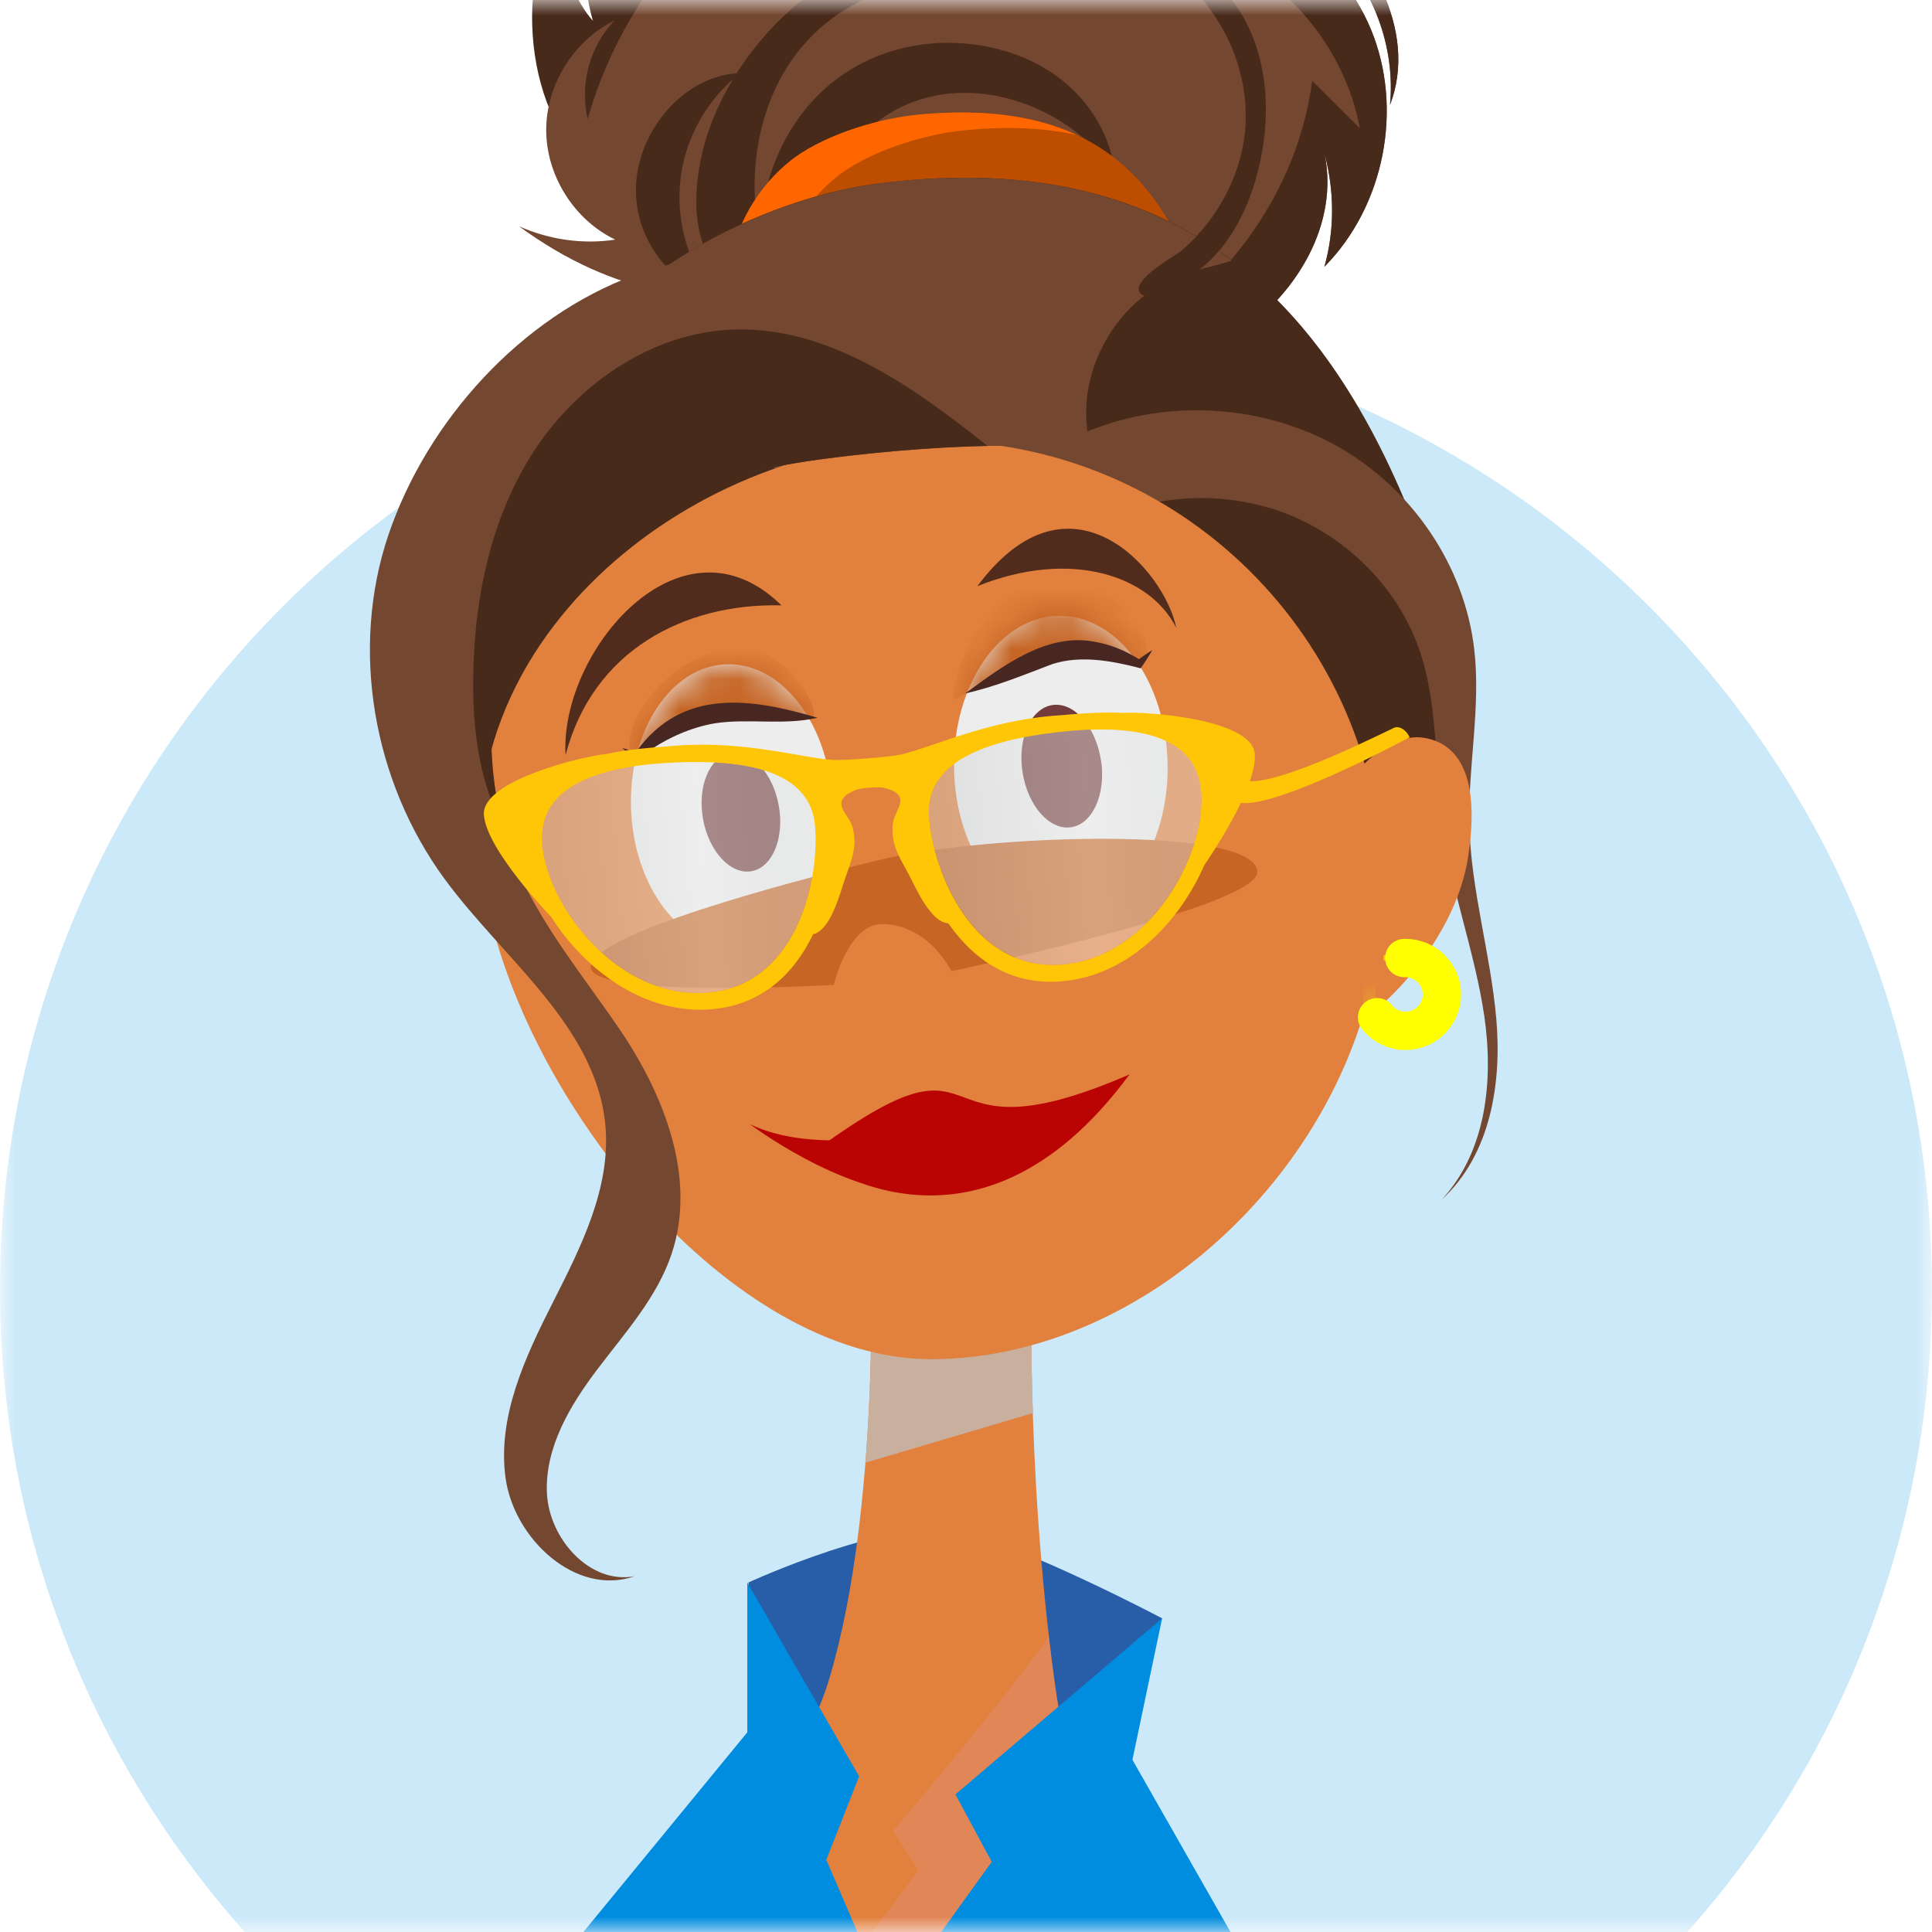 <svg width="64" height="64" viewBox="0 0 64 64" fill="none" xmlns="http://www.w3.org/2000/svg">
<mask id="mask0_1_93" style="mask-type:alpha" maskUnits="userSpaceOnUse" x="0" y="0" width="64" height="64">
<rect width="64" height="64" fill="#D9D9D9"/>
</mask>
<g mask="url(#mask0_1_93)">
<path d="M64 42.712C64 45.864 63.544 48.906 62.695 51.779C62.487 52.486 62.256 53.183 61.998 53.867C60.509 57.883 58.236 61.517 55.359 64.585C55.31 64.638 55.26 64.691 55.207 64.744C54.487 65.507 53.727 66.23 52.935 66.917C52.829 67.01 52.72 67.102 52.611 67.191C52.502 67.287 52.39 67.38 52.278 67.469C52.122 67.598 51.967 67.723 51.808 67.849C51.61 68.007 51.409 68.162 51.204 68.314C51.052 68.43 50.897 68.542 50.742 68.654C50.629 68.734 50.517 68.816 50.405 68.896C49.962 69.209 49.513 69.51 49.054 69.797C48.935 69.873 48.816 69.949 48.694 70.022C48.588 70.085 48.479 70.151 48.373 70.217C48.059 70.402 47.742 70.584 47.422 70.759C47.088 70.947 46.751 71.122 46.411 71.294C45.932 71.535 45.443 71.766 44.948 71.987C44.733 72.083 44.522 72.176 44.307 72.261C44.158 72.324 44.01 72.384 43.861 72.443C43.835 72.456 43.808 72.466 43.782 72.473C43.637 72.532 43.491 72.588 43.346 72.645C43.125 72.731 42.9 72.81 42.679 72.889C42.421 72.981 42.163 73.067 41.903 73.153C41.334 73.338 40.763 73.507 40.182 73.659C39.983 73.712 39.782 73.764 39.581 73.811C38.273 74.131 36.931 74.369 35.564 74.517C35.448 74.531 35.336 74.544 35.221 74.554C35.214 74.557 35.204 74.557 35.194 74.557C34.986 74.58 34.778 74.597 34.566 74.613C34.286 74.636 34.002 74.656 33.718 74.669C33.46 74.683 33.199 74.696 32.941 74.702H32.938C32.875 74.702 32.819 74.706 32.756 74.706C32.505 74.712 32.251 74.716 32 74.716C31.349 74.716 30.702 74.696 30.061 74.656C29.906 74.65 29.751 74.636 29.595 74.626C29.321 74.607 29.054 74.584 28.783 74.557C28.36 74.514 27.937 74.465 27.521 74.405C26.705 74.29 25.899 74.147 25.103 73.969C24.7 73.883 24.301 73.787 23.904 73.682C23.627 73.609 23.353 73.533 23.078 73.454C22.804 73.375 22.533 73.292 22.263 73.206C22.137 73.17 22.015 73.127 21.896 73.087C21.704 73.025 21.513 72.958 21.321 72.889C21.215 72.856 21.113 72.816 21.011 72.777C20.819 72.711 20.631 72.638 20.446 72.565C20.373 72.536 20.297 72.506 20.221 72.476C20.145 72.45 20.073 72.42 20 72.387C19.851 72.328 19.703 72.268 19.557 72.205C19.409 72.146 19.263 72.08 19.118 72.017C18.969 71.954 18.824 71.888 18.679 71.819C18.563 71.766 18.441 71.71 18.322 71.654C18.322 71.654 18.32 71.653 18.315 71.65C18.292 71.641 18.269 71.627 18.246 71.617C18.104 71.548 17.962 71.479 17.82 71.409C17.675 71.337 17.533 71.267 17.394 71.195C17.252 71.122 17.11 71.049 16.971 70.973H16.974C16.908 70.934 16.839 70.897 16.773 70.861C16.218 70.56 15.67 70.243 15.135 69.913C14.986 69.82 14.837 69.728 14.689 69.632C14.243 69.348 13.807 69.051 13.377 68.744C13.295 68.684 13.212 68.625 13.13 68.562C7.851 64.701 3.799 59.261 1.671 52.939C1.519 52.489 1.377 52.037 1.245 51.581C0.793 50.015 0.459 48.4 0.251 46.745C0.086 45.424 0 44.08 0 42.712C0 27.092 11.194 14.082 26.002 11.274C27.065 11.072 28.149 10.924 29.245 10.831C30.154 10.752 31.072 10.712 32 10.712C32.859 10.712 33.708 10.745 34.55 10.811H34.553C36.244 10.947 37.893 11.208 39.498 11.598C39.842 11.677 40.182 11.766 40.519 11.862C42.342 12.361 44.102 13.018 45.78 13.824C45.78 13.824 45.784 13.824 45.787 13.827C45.873 13.87 45.959 13.91 46.045 13.953H46.048C47.581 14.706 49.05 15.574 50.434 16.552C58.639 22.346 64 31.905 64 42.712Z" fill="#CCE9F9"/>
<path d="M19.653 29.444L21.262 34.679L22.428 24.625L19.653 29.444Z" fill="#F5C423"/>
<path d="M24.796 52.42C24.796 52.42 29.589 50.214 31.802 50.732C34.015 51.244 38.497 53.609 38.497 53.609L33.724 63.274L25.718 60.328L24.796 52.423V52.42Z" fill="#285DA7"/>
<path d="M28.842 41.599C28.842 41.599 29.163 49.877 27.491 55.545C25.823 61.216 18.841 65.388 18.841 65.388L28.842 72.238L40.426 66.59C40.426 66.59 35.941 63.135 34.946 55.796C33.939 48.46 34.183 41.602 34.183 41.602H28.842V41.599Z" fill="#E2803D"/>
<g style="mix-blend-mode:multiply" opacity="0.39">
<path d="M30.428 61.949L26.474 67.254L29.827 71.224L34.959 68.849L37.602 63.756C36.185 61.939 35.386 59.043 34.897 55.436C34.837 54.996 34.791 54.646 34.745 54.21C33.47 56.08 29.589 60.651 29.589 60.651L30.424 61.953L30.428 61.949Z" fill="#E19181"/>
</g>
<g style="mix-blend-mode:multiply">
<path d="M34.187 41.599H28.846C28.846 41.599 28.988 44.133 28.671 48.453L34.216 46.811C34.101 43.148 34.187 41.599 34.187 41.599Z" fill="#C9AF9D"/>
</g>
<path d="M19.386 5.401C17.159 3.254 17.03 -1.532 19.092 -3.838C18.362 -2.401 18.59 -0.531 19.64 0.691C18.761 -2.434 20.069 -6.044 22.741 -7.884C25.414 -9.724 29.255 -9.651 31.858 -7.715C28.918 -9.357 24.737 -8.102 23.184 -5.113C21.632 -2.123 23.009 2.019 26.041 3.482C23.557 0.793 23.221 -1.796 24.188 -4.399C25.156 -7.002 29.169 -9.489 31.911 -9.935C34.652 -10.381 38.675 -8.478 39.491 -5.826C40.294 -3.217 39.524 0.559 37.714 2.603C33.896 6.914 24.449 10.293 19.382 5.408L19.386 5.401Z" fill="#482A1B"/>
<path d="M43.254 -3.497C43.234 -3.514 43.217 -3.527 43.197 -3.544C40.852 -5.45 37.681 -6.067 34.785 -5.215C34.771 -5.212 34.758 -5.208 34.745 -5.205C31.273 -4.178 28.049 -2.434 25.057 -0.393C26.061 -3.035 28.595 -4.858 31.293 -5.71C33.057 -6.269 34.9 -6.467 36.756 -6.546C34.306 -7.042 31.739 -6.949 29.351 -6.206C24.654 -4.736 20.812 -0.792 19.468 3.938C19.194 2.795 19.541 1.52 20.36 0.678C19.006 1.338 18.091 2.808 18.094 4.314C18.097 5.821 19.022 7.287 20.38 7.938C19.303 8.103 18.187 7.938 17.192 7.495C23.693 12.255 28.532 8.027 34.771 11.264C33.486 11.621 32.205 11.974 30.92 12.331C33.853 13.034 37.955 13.223 41.074 11.026C43.009 9.662 44.343 7.389 43.878 5.104C44.202 6.319 44.215 7.621 43.871 8.836C45.86 6.825 46.494 3.594 45.414 0.978C44.334 -1.634 41.602 -3.478 38.775 -3.497C40.687 -3.758 42.702 -3.104 44.096 -1.77C45.49 -0.435 46.226 1.553 46.045 3.475C46.999 0.975 45.321 -1.8 43.254 -3.497Z" fill="#734730"/>
<path d="M43.874 8.836C45.863 6.825 46.497 3.594 45.417 0.978C44.337 -1.634 41.605 -3.478 38.778 -3.497C40.69 -3.758 42.705 -3.104 44.099 -1.77C45.493 -0.435 46.23 1.553 46.048 3.475C47.002 0.975 45.325 -1.8 43.257 -3.497C43.237 -3.514 43.221 -3.527 43.201 -3.544C41.919 -4.584 40.393 -5.238 38.801 -5.483C35.884 -5.089 33.136 -3.157 32.152 -0.389C34.266 -2.16 37.338 -2.708 39.931 -1.773C42.524 -0.838 44.545 1.536 45.047 4.248C44.522 3.723 43.997 3.201 43.468 2.676C42.937 6.752 40.023 10.425 36.178 11.872L35.161 12.8C37.186 12.754 39.293 12.281 41.077 11.023C43.012 9.659 44.347 7.386 43.881 5.1C44.205 6.316 44.218 7.617 43.874 8.833V8.836Z" fill="#482A1B"/>
<path d="M26.266 0.255C27.571 -0.881 29.457 -1.364 31.062 -0.515C29.169 -0.561 27.353 0.38 26.233 1.982C25.116 3.584 24.723 5.821 25.189 7.911C25.189 5.88 26.078 3.977 27.475 2.808C28.875 1.639 30.748 1.2 32.565 1.52C33.559 1.695 34.553 2.098 35.366 2.811C36.182 3.525 36.799 4.572 36.922 5.685C35.164 3.271 31.927 2.375 29.619 3.667C28.314 4.397 27.389 5.781 26.993 7.36C26.685 8.592 26.953 9.883 25.747 10.461C24.955 10.841 25.196 10.808 24.519 10.002C23.547 8.843 22.788 7.855 23.161 5.573C23.495 3.515 24.763 1.563 26.263 0.258L26.266 0.255Z" fill="#482A1B"/>
<path d="M23.723 10.035C23.653 9.817 23.511 9.632 23.386 9.444C22.659 8.361 22.365 6.996 22.573 5.708C22.781 4.42 23.495 3.221 24.525 2.422C22.936 2.471 21.592 3.822 21.189 5.358C20.786 6.894 21.404 8.374 22.553 9.279L23.035 10.623C23.135 10.828 23.455 10.841 23.617 10.679C23.779 10.518 23.795 10.257 23.723 10.039V10.035Z" fill="#482A1B"/>
<path d="M24.066 9.655C24.122 8.096 24.77 6.508 26.111 5.391C27.138 4.536 29.001 3.931 30.467 3.796C34.814 3.393 37.192 4.823 38.642 7.211C40.013 9.467 39.372 12.106 38.675 14.62C38.566 15.01 31.647 14.739 30.946 14.702C29.635 14.633 28.327 14.521 27.029 14.369C26.583 14.316 25.675 14.342 25.301 14.144C24.908 13.936 24.829 13.441 24.697 13.081C24.287 11.974 24.023 10.821 24.066 9.659V9.655Z" fill="#BD4E00"/>
<path d="M26.246 13.589C25.837 12.483 25.572 11.33 25.615 10.167C25.671 8.608 26.319 7.02 27.66 5.903C28.687 5.048 30.55 4.443 32.017 4.308C33.434 4.176 34.636 4.242 35.67 4.47C34.345 3.855 32.657 3.591 30.464 3.792C28.997 3.928 27.135 4.529 26.107 5.388C24.763 6.508 24.119 8.093 24.063 9.652C24.02 10.811 24.284 11.964 24.694 13.074C24.826 13.434 24.905 13.93 25.298 14.138C25.559 14.276 26.081 14.306 26.527 14.329C26.391 14.101 26.329 13.817 26.243 13.589H26.246Z" fill="#FF6600"/>
<path d="M15.333 23.842C15.452 19.115 16.832 14.313 19.703 10.92C21.899 8.328 25.88 6.501 29.008 6.091C38.292 4.876 43.373 9.203 46.471 16.436C49.397 23.264 46.689 30.141 43.082 37.52C42.553 38.597 31.524 39.231 30.035 39.119C27.234 38.907 24.443 38.57 21.665 38.105C20.717 37.946 20.04 36.631 19.244 36.034C18.405 35.403 18.177 34.524 17.893 33.431C17.014 30.078 15.247 27.353 15.336 23.839L15.333 23.842Z" fill="#482A1B"/>
<path d="M29.004 6.095C26.785 6.385 24.139 7.389 22.002 8.876C22.583 8.863 23.145 8.965 23.564 9.351C24.373 10.098 24.152 11.436 23.673 12.427C22.778 14.29 21.543 12.136 20.667 14.012C19.792 15.888 23.769 12.833 25.529 13.92C26.477 14.504 23.442 23.822 24.548 23.713C27.643 23.413 30.685 22.56 33.483 21.203C34.897 20.519 36.393 19.512 36.647 17.959C36.852 16.717 36.192 15.508 36.02 14.26C35.723 12.093 37.116 9.814 39.181 9.091C39.713 8.906 40.278 8.81 40.806 8.631C37.883 6.418 34.068 5.427 28.997 6.091L29.004 6.095Z" fill="#734730"/>
<path d="M42.031 16.816C44.34 17.503 46.256 19.314 47.019 21.53C47.657 23.38 47.511 25.388 47.775 27.323C48.063 29.457 48.849 31.505 49.166 33.636C49.48 35.766 49.245 38.131 47.762 39.736C49.377 38.253 49.754 35.888 49.566 33.741C49.377 31.594 48.73 29.497 48.674 27.343C48.624 25.398 49.06 23.446 48.836 21.51C48.519 18.759 46.794 16.192 44.32 14.795C41.846 13.398 38.685 13.203 36.046 14.283C34.775 14.805 29.222 18.792 34.748 18.081C35.666 17.962 36.839 17.021 37.754 16.77C39.138 16.39 40.661 16.41 42.031 16.82V16.816Z" fill="#734730"/>
<path d="M28.162 28.199C27.538 27.868 24.056 26.944 21.846 27.314C19.746 27.667 18.976 29.299 18.976 29.299C18.976 29.299 20.152 29.332 21.873 29.186C23.594 29.044 27.65 30.072 28.192 30.303C28.727 30.527 28.783 28.536 28.159 28.199H28.162Z" fill="#231F20"/>
<path d="M42.454 26.699C40.228 26.442 36.779 27.551 36.168 27.911C35.554 28.278 35.67 30.266 36.202 30.015C36.737 29.758 40.753 28.519 42.484 28.572C44.205 28.631 45.116 28.542 45.116 28.542C45.116 28.542 44.562 26.947 42.454 26.699Z" fill="#231F20"/>
<path d="M24.578 32.311C27.488 32.215 28.515 34.557 28.515 34.557Z" fill="#231F20"/>
<path d="M24.565 31.267C22.841 31.261 21.305 31.525 20.053 31.462C20.053 31.462 20.529 32.668 20.997 32.625" fill="#231F20"/>
<path d="M41.262 3.994C41.348 1.5 39.676 -0.954 37.328 -1.79C38.969 -1.826 40.512 -0.729 41.272 0.727C42.031 2.184 42.084 3.934 41.704 5.533C41.417 6.745 40.869 7.928 39.944 8.76C39.709 8.972 37.982 10.151 37.747 9.678C37.523 9.233 38.926 8.486 39.158 8.288C40.393 7.214 41.212 5.639 41.268 3.994H41.262Z" fill="#482A1B"/>
<path d="M45.794 29.342C45.86 37.553 38.497 45.025 30.844 45.025C24.192 45.025 17.318 36.456 16.069 29.579C14.603 21.507 22.606 14.669 30.811 14.603C39.022 14.537 45.727 21.14 45.794 29.342Z" fill="#E2803D"/>
<path d="M21.011 9.12C17.259 10.498 14.147 13.936 12.865 17.725C11.587 21.513 12.363 25.89 14.728 29.117C16.684 31.786 19.765 34.002 20.056 37.299C20.235 39.34 19.257 41.285 18.329 43.115C17.401 44.942 16.469 46.927 16.747 48.958C17.027 50.99 19.088 52.892 21.021 52.215C19.534 52.493 18.187 50.97 18.117 49.457C18.051 47.944 18.887 46.547 19.802 45.342C20.717 44.136 21.764 42.977 22.246 41.543C23.085 39.043 22.015 36.291 20.535 34.111C19.075 31.964 17.321 29.943 16.664 27.429C15.118 21.513 18.322 16.235 22.091 16.575C22.091 16.575 23.617 15.69 27.221 15.211C30.808 14.732 33.305 14.768 33.305 14.768C31.481 9.441 26.21 7.211 21.007 9.124L21.011 9.12Z" fill="#734730"/>
<path d="M32.71 14.768C30.223 12.793 27.448 10.812 24.297 10.917C21.562 11.01 19.055 12.764 17.602 15.079C16.149 17.394 15.643 20.205 15.676 22.94C15.696 24.43 15.944 26.032 16.641 27.314C15.168 21.444 18.411 16.39 22.14 16.628C22.14 16.628 23.62 15.69 27.221 15.211C29.77 14.871 31.765 14.792 32.707 14.772L32.71 14.768Z" fill="#482A1B"/>
<path d="M38.497 53.609L31.65 59.442L32.852 61.675L29.443 66.415L27.372 61.609L28.459 58.844L24.756 52.42V57.385L14.715 69.616C19.709 72.813 25.648 74.679 32.013 74.679C36.727 74.679 41.206 73.672 45.235 71.852L37.513 58.296L38.497 53.609Z" fill="#008CDF"/>
<path d="M20.905 26.831C20.799 24.242 22.203 22.081 24.043 22.006C25.883 21.93 27.458 23.968 27.564 26.557C27.67 29.147 26.266 31.307 24.426 31.383C22.586 31.459 21.011 29.421 20.905 26.831Z" fill="#EDEDED"/>
<mask id="mask1_1_93" style="mask-type:luminance" maskUnits="userSpaceOnUse" x="20" y="21" width="9" height="12">
<path d="M20.664 27.588C20.525 24.572 22.064 22.068 24.099 21.996C26.134 21.923 27.894 24.308 28.03 27.323C28.168 30.339 26.629 32.843 24.595 32.919C22.56 32.991 20.799 30.607 20.664 27.591V27.588Z" fill="white"/>
</mask>
<g mask="url(#mask1_1_93)">
<path d="M20.941 24.929C21.225 25.163 21.85 24.034 23.445 23.558C25.384 22.98 26.514 23.865 26.844 23.822C27.29 23.763 26.421 21.986 25.169 21.609C23.63 21.147 22.157 22.22 21.453 23.168C20.905 23.908 20.71 24.734 20.941 24.925V24.929Z" fill="#C66524"/>
</g>
<path d="M25.797 26.679C25.992 27.759 25.589 28.734 24.898 28.859C24.205 28.985 23.485 28.212 23.29 27.135C23.095 26.058 23.498 25.081 24.188 24.955C24.882 24.83 25.602 25.602 25.797 26.683V26.679Z" fill="#733B3B"/>
<path d="M27.082 23.776C25.959 24.04 24.76 23.786 23.66 23.964C22.877 24.1 22.078 24.456 21.42 24.929C21.348 24.982 21.278 25.034 21.212 25.09C21.183 25.11 21.166 25.157 21.09 25.15C20.908 25.074 20.766 24.896 20.608 24.777C20.783 24.823 20.955 24.899 21.123 24.945C21.116 24.945 21.143 24.945 21.107 24.942C21.07 24.929 21.008 24.988 21.021 24.982C21.031 24.965 21.06 24.922 21.073 24.902C22.606 22.772 24.879 23.128 27.082 23.776Z" fill="#482722"/>
<path d="M31.604 25.431C31.564 22.679 33.12 20.427 35.072 20.4C37.027 20.374 38.639 22.58 38.679 25.335C38.718 28.086 37.163 30.339 35.211 30.369C33.255 30.395 31.64 28.189 31.604 25.434V25.431Z" fill="#EDEDED"/>
<mask id="mask2_1_93" style="mask-type:luminance" maskUnits="userSpaceOnUse" x="31" y="20" width="9" height="14">
<path d="M31.412 26.871C31.293 23.109 32.925 20.076 35.055 20.096C37.189 20.116 39.016 23.178 39.138 26.94C39.257 30.702 37.625 33.735 35.495 33.715C33.361 33.695 31.534 30.633 31.412 26.871Z" fill="white"/>
</mask>
<g mask="url(#mask2_1_93)">
<path d="M31.666 23.158C31.997 22.996 32.832 22.29 34.415 21.814C36.334 21.236 37.734 22.309 37.975 21.781C38.183 21.325 37.258 19.769 36.026 19.267C34.51 18.646 33.047 19.829 32.344 20.906C31.795 21.744 31.376 23.304 31.67 23.158H31.666Z" fill="#C66524"/>
</g>
<path d="M36.472 25.18C36.644 26.296 36.202 27.294 35.485 27.403C34.768 27.512 34.045 26.696 33.873 25.579C33.701 24.463 34.144 23.465 34.86 23.356C35.577 23.247 36.297 24.063 36.469 25.18H36.472Z" fill="#733B3B"/>
<path d="M31.98 22.967C33.209 22.068 34.699 20.925 36.31 21.269C36.849 21.368 37.348 21.586 37.787 21.873L37.642 21.903C37.81 21.771 37.988 21.649 38.173 21.533C38.054 21.741 37.926 21.943 37.787 22.138C36.829 21.89 35.805 21.698 34.867 21.996C33.952 22.342 32.974 22.749 31.98 22.97V22.967Z" fill="#482722"/>
<path d="M18.735 25.015C18.533 21.576 22.567 16.79 25.886 20.053C22.633 19.977 19.63 21.576 18.735 25.015Z" fill="#512C1D"/>
<path d="M38.963 20.797C38.596 18.91 35.452 15.277 32.38 19.416C35.498 18.167 38.114 19.086 38.963 20.797Z" fill="#512C1D"/>
<path d="M19.571 32.001C19.412 33.104 27.617 32.625 27.617 32.625C27.617 32.625 28.099 30.593 29.232 30.61C30.781 30.63 31.515 32.172 31.515 32.172C31.515 32.172 41.622 30.058 41.648 28.896C41.675 27.353 32.723 27.614 29.093 28.496C25.926 29.272 19.723 30.924 19.571 32.001Z" fill="#C66524"/>
<path d="M48.618 28.476C48.221 30.907 46.127 33.259 44.859 33.943C43.505 33.725 43.227 30.914 43.623 28.486C44.02 26.052 45.813 24.222 47.168 24.44C48.512 24.658 49.014 26.045 48.618 28.476Z" fill="#E2803D"/>
<path d="M26.791 38.273C26.791 38.273 32.238 42.617 37.417 35.591C30.111 38.765 33.308 33.428 26.791 38.273Z" fill="#BA0404"/>
<path d="M28.912 37.685C28.912 37.685 26.583 38.075 24.846 37.242C24.846 37.242 27.855 39.518 30.405 39.532C28.945 39.525 32.525 39.29 29.014 37.239" fill="#BA0404"/>
<path d="M46.444 31.637H45.866C45.846 31.637 45.83 31.654 45.83 31.674V31.782C45.83 31.803 45.846 31.819 45.866 31.819H46.444C46.464 31.819 46.481 31.803 46.481 31.782V31.674C46.481 31.654 46.464 31.637 46.444 31.637Z" fill="#FFC507"/>
<path d="M45.618 33.698C45.84 33.972 46.18 34.148 46.56 34.148C47.227 34.148 47.766 33.606 47.766 32.942C47.766 32.278 47.224 31.736 46.56 31.736C46.547 31.736 46.533 31.736 46.52 31.736" stroke="#FFFF00" stroke-width="1.27" stroke-miterlimit="10" stroke-linecap="round"/>
<mask id="mask3_1_93" style="mask-type:luminance" maskUnits="userSpaceOnUse" x="45" y="33" width="2" height="2">
<path d="M45.047 34.346L45.308 33.659C45.308 33.659 45.694 33.358 45.718 33.332C45.764 33.279 46.365 33.206 46.365 33.206L45.047 34.349V34.346Z" fill="white"/>
</mask>
<g mask="url(#mask3_1_93)">
<path d="M45.618 33.91C45.556 33.91 45.496 33.883 45.453 33.83C45.252 33.579 45.14 33.266 45.14 32.942C45.14 32.618 45.258 32.281 45.477 32.024C45.553 31.934 45.685 31.925 45.774 32.001C45.863 32.077 45.873 32.209 45.797 32.298C45.645 32.476 45.559 32.707 45.559 32.942C45.559 33.176 45.635 33.388 45.78 33.566C45.853 33.655 45.84 33.788 45.747 33.864C45.708 33.893 45.661 33.91 45.615 33.91H45.618Z" fill="#FFFF00"/>
</g>
<path d="M37.239 23.617C36.492 23.571 35.69 23.647 34.907 23.71C32.67 23.888 30.89 24.75 29.866 24.991C29.509 25.074 27.941 25.2 27.574 25.173C26.524 25.097 24.634 24.526 22.398 24.701C21.612 24.764 20.809 24.816 20.079 24.978C19.442 25.028 15.937 25.827 16.03 27C16.122 28.169 18.256 30.372 18.256 30.372C19.366 32.106 21.311 33.612 23.554 33.434C25.245 33.299 26.316 32.242 26.936 30.947C27.515 30.821 27.825 29.596 27.964 29.193C28.109 28.75 28.334 28.265 28.304 27.789C28.284 27.558 28.254 27.36 28.132 27.155C27.914 26.802 27.584 26.484 28.347 26.167C28.492 26.105 29.126 26.055 29.278 26.095C30.081 26.29 29.807 26.653 29.645 27.036C29.556 27.257 29.556 27.459 29.576 27.687C29.615 28.159 29.916 28.605 30.131 29.018C30.329 29.394 30.827 30.554 31.415 30.587C32.234 31.766 33.453 32.645 35.148 32.509C37.391 32.331 39.075 30.534 39.898 28.651C39.898 28.651 40.568 27.697 41.06 26.689C41.367 26.065 41.602 25.418 41.566 24.972C41.473 23.799 37.883 23.564 37.245 23.614L37.239 23.617ZM23.422 32.886C20.489 33.117 18.127 30.038 17.962 27.961C17.797 25.883 20.192 25.348 22.418 25.259C24.647 25.166 26.851 25.507 26.999 27.373C27.148 29.239 26.358 32.654 23.422 32.886ZM35.174 31.954C32.241 32.185 30.923 28.939 30.775 27.072C30.626 25.209 32.75 24.526 34.966 24.265C37.179 24 39.627 24.152 39.792 26.23C39.957 28.311 38.107 31.723 35.178 31.954H35.174Z" fill="#FFC507"/>
<path opacity="0.44" d="M39.792 26.227C39.957 28.308 38.107 31.72 35.178 31.951C32.248 32.182 30.927 28.935 30.778 27.069C30.629 25.206 32.753 24.522 34.969 24.262C37.182 23.997 39.63 24.149 39.795 26.227H39.792Z" fill="url(#paint0_linear_1_93)"/>
<path opacity="0.44" d="M26.999 27.37C27.148 29.236 26.358 32.651 23.422 32.883C20.485 33.114 18.127 30.035 17.962 27.958C17.797 25.88 20.192 25.345 22.418 25.256C24.647 25.163 26.851 25.503 26.999 27.37Z" fill="url(#paint1_linear_1_93)"/>
<path d="M46.662 24.357L46.695 24.423C46.695 24.423 41.965 26.977 40.955 26.56C40.766 26.481 40.951 25.672 41.017 25.748C41.562 26.372 45.106 24.625 46.177 24.11C46.349 24.027 46.573 24.189 46.659 24.357H46.662Z" fill="#FFC507"/>
</g>
<defs>
<linearGradient id="paint0_linear_1_93" x1="30.884" y1="28.438" x2="39.909" y2="27.723" gradientUnits="userSpaceOnUse">
<stop offset="0.05" stop-color="#CDCFD0"/>
<stop offset="0.58" stop-color="#EDEEEE"/>
<stop offset="0.82" stop-color="#E2E3E4"/>
</linearGradient>
<linearGradient id="paint1_linear_1_93" x1="16.146" y1="4.984" x2="25.172" y2="4.269" gradientUnits="userSpaceOnUse">
<stop offset="0.05" stop-color="#CDCFD0"/>
<stop offset="0.58" stop-color="#EDEEEE"/>
<stop offset="0.82" stop-color="#E2E3E4"/>
</linearGradient>
</defs>
</svg>
